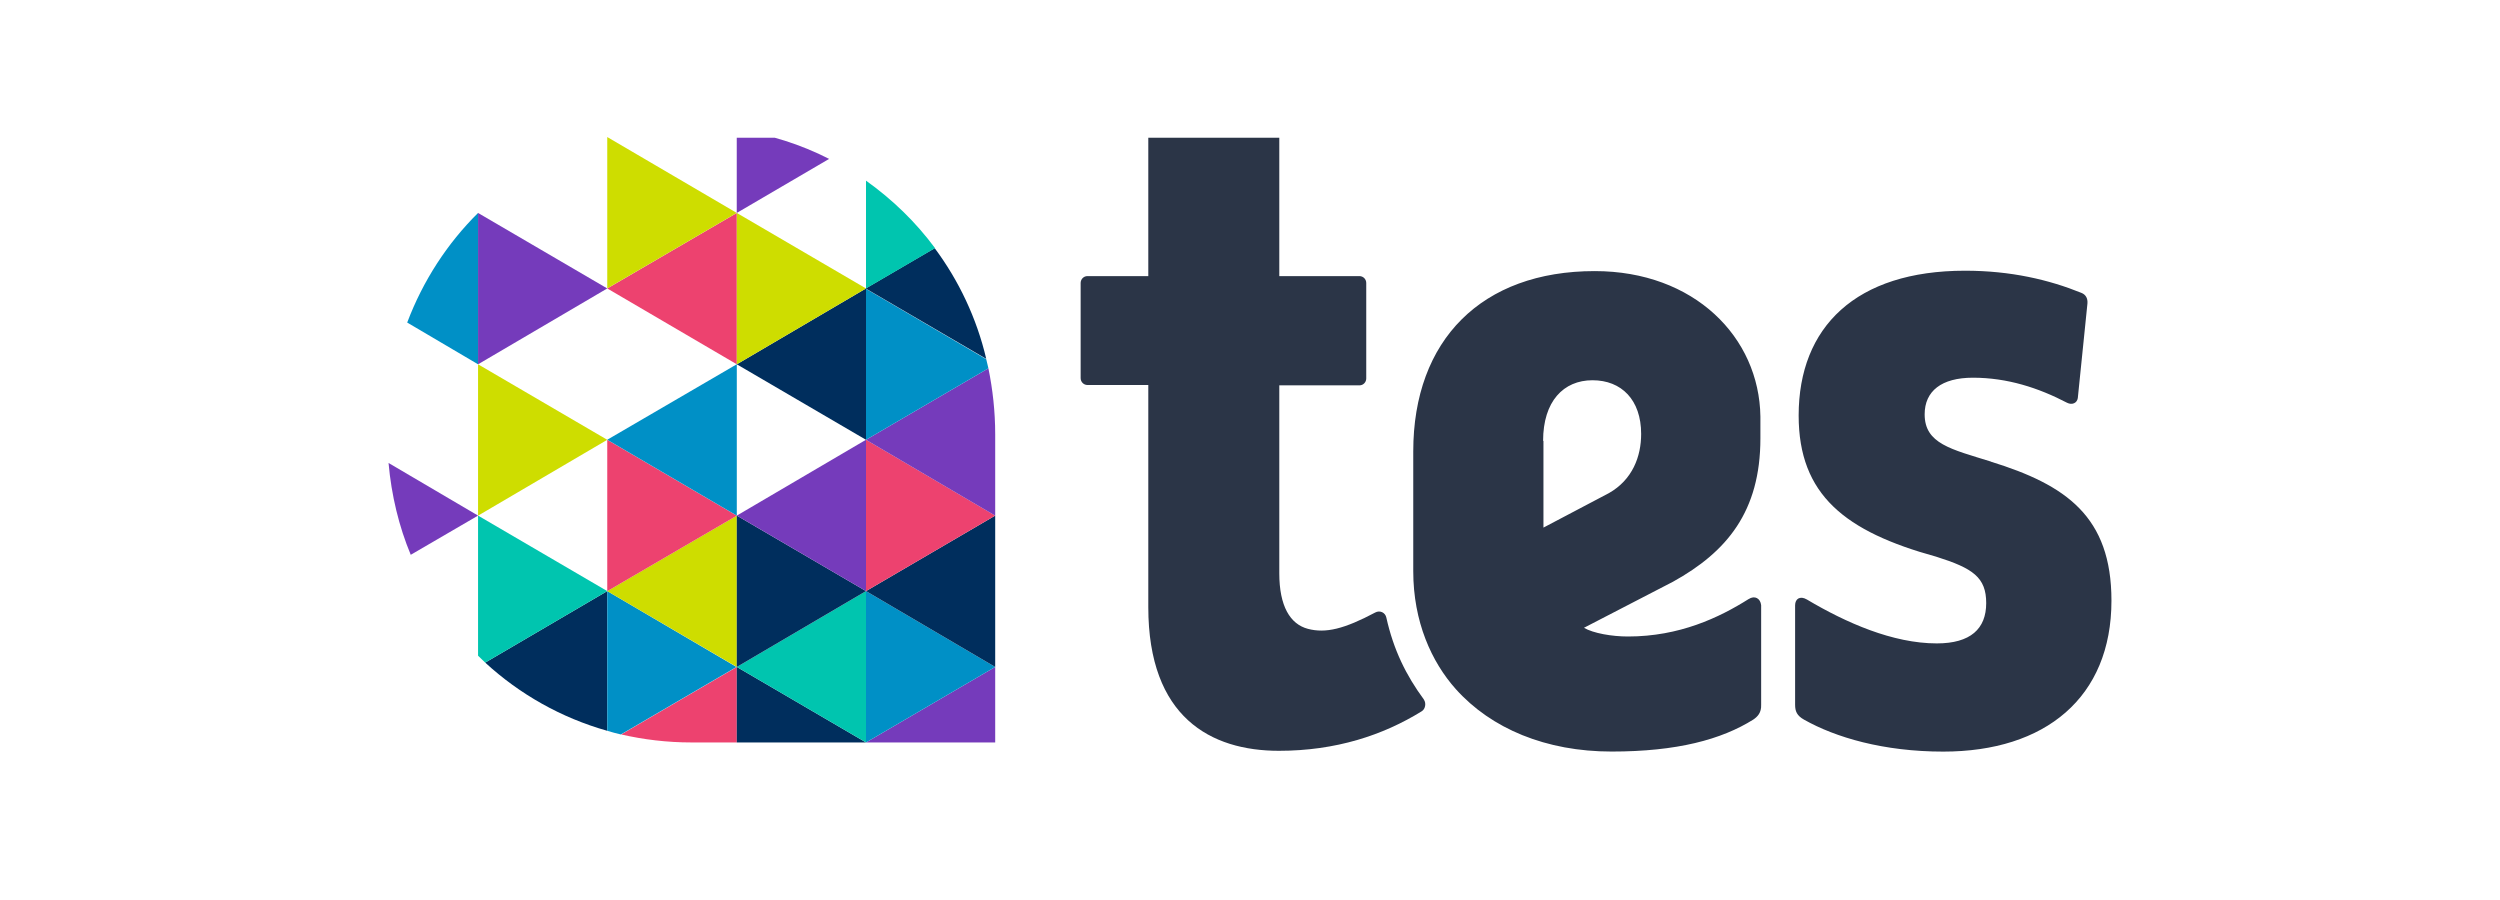 <?xml version="1.0" encoding="UTF-8"?>
<svg id="Layer_1" data-name="Layer 1" xmlns="http://www.w3.org/2000/svg" xmlns:xlink="http://www.w3.org/1999/xlink" viewBox="0 0 500 180">
  <defs>
    <style>
      .cls-1 {
        clip-path: url(#clippath);
      }

      .cls-2 {
        fill: none;
      }

      .cls-2, .cls-3, .cls-4, .cls-5, .cls-6, .cls-7, .cls-8, .cls-9 {
        stroke-width: 0px;
      }

      .cls-3 {
        fill: #0090c6;
      }

      .cls-4 {
        fill: #cedd00;
      }

      .cls-5 {
        fill: #ed426f;
      }

      .cls-6 {
        fill: #753bbb;
      }

      .cls-7 {
        fill: #002e5d;
      }

      .cls-8 {
        fill: #2b3547;
      }

      .cls-9 {
        fill: #00c5af;
      }
    </style>
    <clipPath id="clippath">
      <rect class="cls-2" x="77.71" y="27.55" width="344.57" height="124.91"/>
    </clipPath>
  </defs>
  <g class="cls-1">
    <g>
      <path class="cls-8" d="M308.62,88.17c0-7.91,4.08-12.12,9.88-12.12s9.73,3.92,9.73,10.74c0,4.5-1.72,9.15-6.44,11.83l-13.1,6.9v-17.35h-.07ZM398.17,92.31c-7.94-2.47-13.24-3.56-13.24-9.44,0-4.65,3.36-7.33,9.66-7.33,6.87,0,13.1,2.03,18.82,5.01,1,.51,2,.07,2.15-.94l1.93-18.94c.07-.94-.29-1.74-1.22-2.1-6.44-2.61-14.1-4.43-23.26-4.43-21.83,0-33.28,11.25-33.28,28.96,0,15.89,9.31,23.23,27.49,28.23,7.37,2.32,10.02,4.14,10.02,9.29s-3.15,8.06-9.88,8.06c-8.8,0-18.18-4.14-25.98-8.78-1.36-.8-2.36-.15-2.36,1.16v19.89c0,1.31.36,2.18,1.79,2.98,6.3,3.56,15.89,6.39,27.84,6.39,20.4,0,33.64-10.81,33.64-30.19,0-16.84-9.09-23.15-24.12-27.8ZM349.71,119.82c-5.87,3.7-13.81,7.48-24.12,7.48-3.22,0-6.94-.65-8.8-1.74l17.82-9.22c10.74-5.95,17.47-14.01,17.47-28.67v-4.35c-.22-15.89-13.24-29.1-33.14-29.1-22.55,0-36.29,13.72-36.29,36.07v23.95c0,10.09,3.65,18.14,8.52,23.59,7.09,7.91,18.04,12.48,31.14,12.48s21.97-2.4,28.34-6.39c.86-.58,1.65-1.38,1.58-2.98v-19.89c-.14-1.38-1.29-2.03-2.51-1.23Z"/>
      <path class="cls-8" d="M284.79,139.92c-3.58-4.86-6.08-9.94-7.52-16.4-.21-1.02-1.29-1.52-2.22-1.02-6.16,3.27-9.88,4.21-13.46,3.27-3.58-.94-5.73-4.57-5.73-11.1v-37.6h16.03c.79,0,1.36-.65,1.36-1.38v-19.09c0-.8-.64-1.38-1.36-1.38h-16.03v-28.38c0-.8-.64-1.45-1.36-1.45h-23.48c-.79,0-1.36.58-1.36,1.45v28.38h-12.17c-.79,0-1.36.65-1.36,1.38v19.02c0,.8.64,1.38,1.36,1.38h12.17v44.42c0,22.06,12.53,28.74,26.13,28.74,11.38,0,20.83-3.12,28.56-7.91.72-.44.93-1.6.43-2.32Z"/>
      <path class="cls-4" d="M121.45,27.42v.15h.15l-.15-.15Z"/>
      <path class="cls-7" d="M97.04,132.52c6.87,6.31,15.17,11.03,24.41,13.64v-27.94l-24.41,14.3Z"/>
      <path class="cls-5" d="M138.27,148.49h9.09v-15.1l-23.12,13.5c4.44,1.02,9.16,1.6,14.03,1.6Z"/>
      <path class="cls-7" d="M147.36,148.49h25.84l-25.84-15.1v15.1Z"/>
      <path class="cls-3" d="M121.45,146.16c.93.29,1.79.51,2.72.73l23.12-13.5-25.84-15.17v27.94Z"/>
      <path class="cls-9" d="M121.45,118.22l-25.84-15.1v28.02c.5.44.93.94,1.43,1.38l24.41-14.3Z"/>
      <path class="cls-6" d="M77.71,92.6c.57,6.46,2.08,12.7,4.44,18.36l13.46-7.84-17.89-10.52Z"/>
      <path class="cls-4" d="M121.45,118.22l25.91,15.17v-30.27l-25.91,15.1Z"/>
      <path class="cls-9" d="M147.36,133.39l25.84,15.1v-30.27l-25.84,15.17Z"/>
      <path class="cls-6" d="M199.04,148.49v-15.1l-25.84,15.1h25.84Z"/>
      <path class="cls-3" d="M173.2,148.49l25.84-15.1-25.84-15.17v30.27Z"/>
      <path class="cls-7" d="M147.36,133.39l25.84-15.17-25.84-15.1v30.27Z"/>
      <path class="cls-5" d="M121.45,87.96v30.27l25.91-15.1-25.91-15.17Z"/>
      <path class="cls-4" d="M95.61,72.86v30.27l25.84-15.17-25.84-15.1Z"/>
      <path class="cls-3" d="M95.61,42.59c-6.16,6.1-11.02,13.57-14.17,21.92l14.17,8.35v-30.27Z"/>
      <path class="cls-3" d="M147.36,103.12v-30.27l-25.91,15.1,25.91,15.17Z"/>
      <path class="cls-6" d="M173.2,118.22v-30.27l-25.84,15.17,25.84,15.1Z"/>
      <path class="cls-7" d="M199.04,133.39v-30.27l-25.84,15.1,25.84,15.17Z"/>
      <path class="cls-5" d="M173.2,118.22l25.84-15.1-25.84-15.17v30.27Z"/>
      <path class="cls-6" d="M95.61,42.59v30.27l25.84-15.17-25.84-15.1Z"/>
      <path class="cls-5" d="M147.36,42.59l-25.91,15.1,25.91,15.17v-30.27Z"/>
      <path class="cls-7" d="M147.36,72.86l25.84,15.1v-30.27l-25.84,15.17Z"/>
      <path class="cls-6" d="M173.2,87.96l25.84,15.17v-16.26c0-4.57-.5-9-1.36-13.21l-24.48,14.3Z"/>
      <path class="cls-3" d="M173.2,87.96l24.48-14.3c-.14-.58-.29-1.23-.43-1.81l-24.05-14.08v30.19Z"/>
      <path class="cls-4" d="M173.2,57.69l-25.84-15.1v30.27l25.84-15.17Z"/>
      <path class="cls-4" d="M147.36,42.59l-25.77-15.1h-.14v30.19l25.91-15.1Z"/>
      <path class="cls-7" d="M197.25,71.77c-1.93-8.2-5.51-15.68-10.31-22.14l-13.81,8.06,24.12,14.08Z"/>
      <path class="cls-9" d="M173.2,36.13v21.56l13.81-8.06c-3.87-5.23-8.52-9.73-13.81-13.5Z"/>
      <path class="cls-6" d="M165.82,31.78c-5.65-2.9-11.88-4.86-18.47-5.88v16.69l18.47-10.81Z"/>
    </g>
  </g>
</svg>